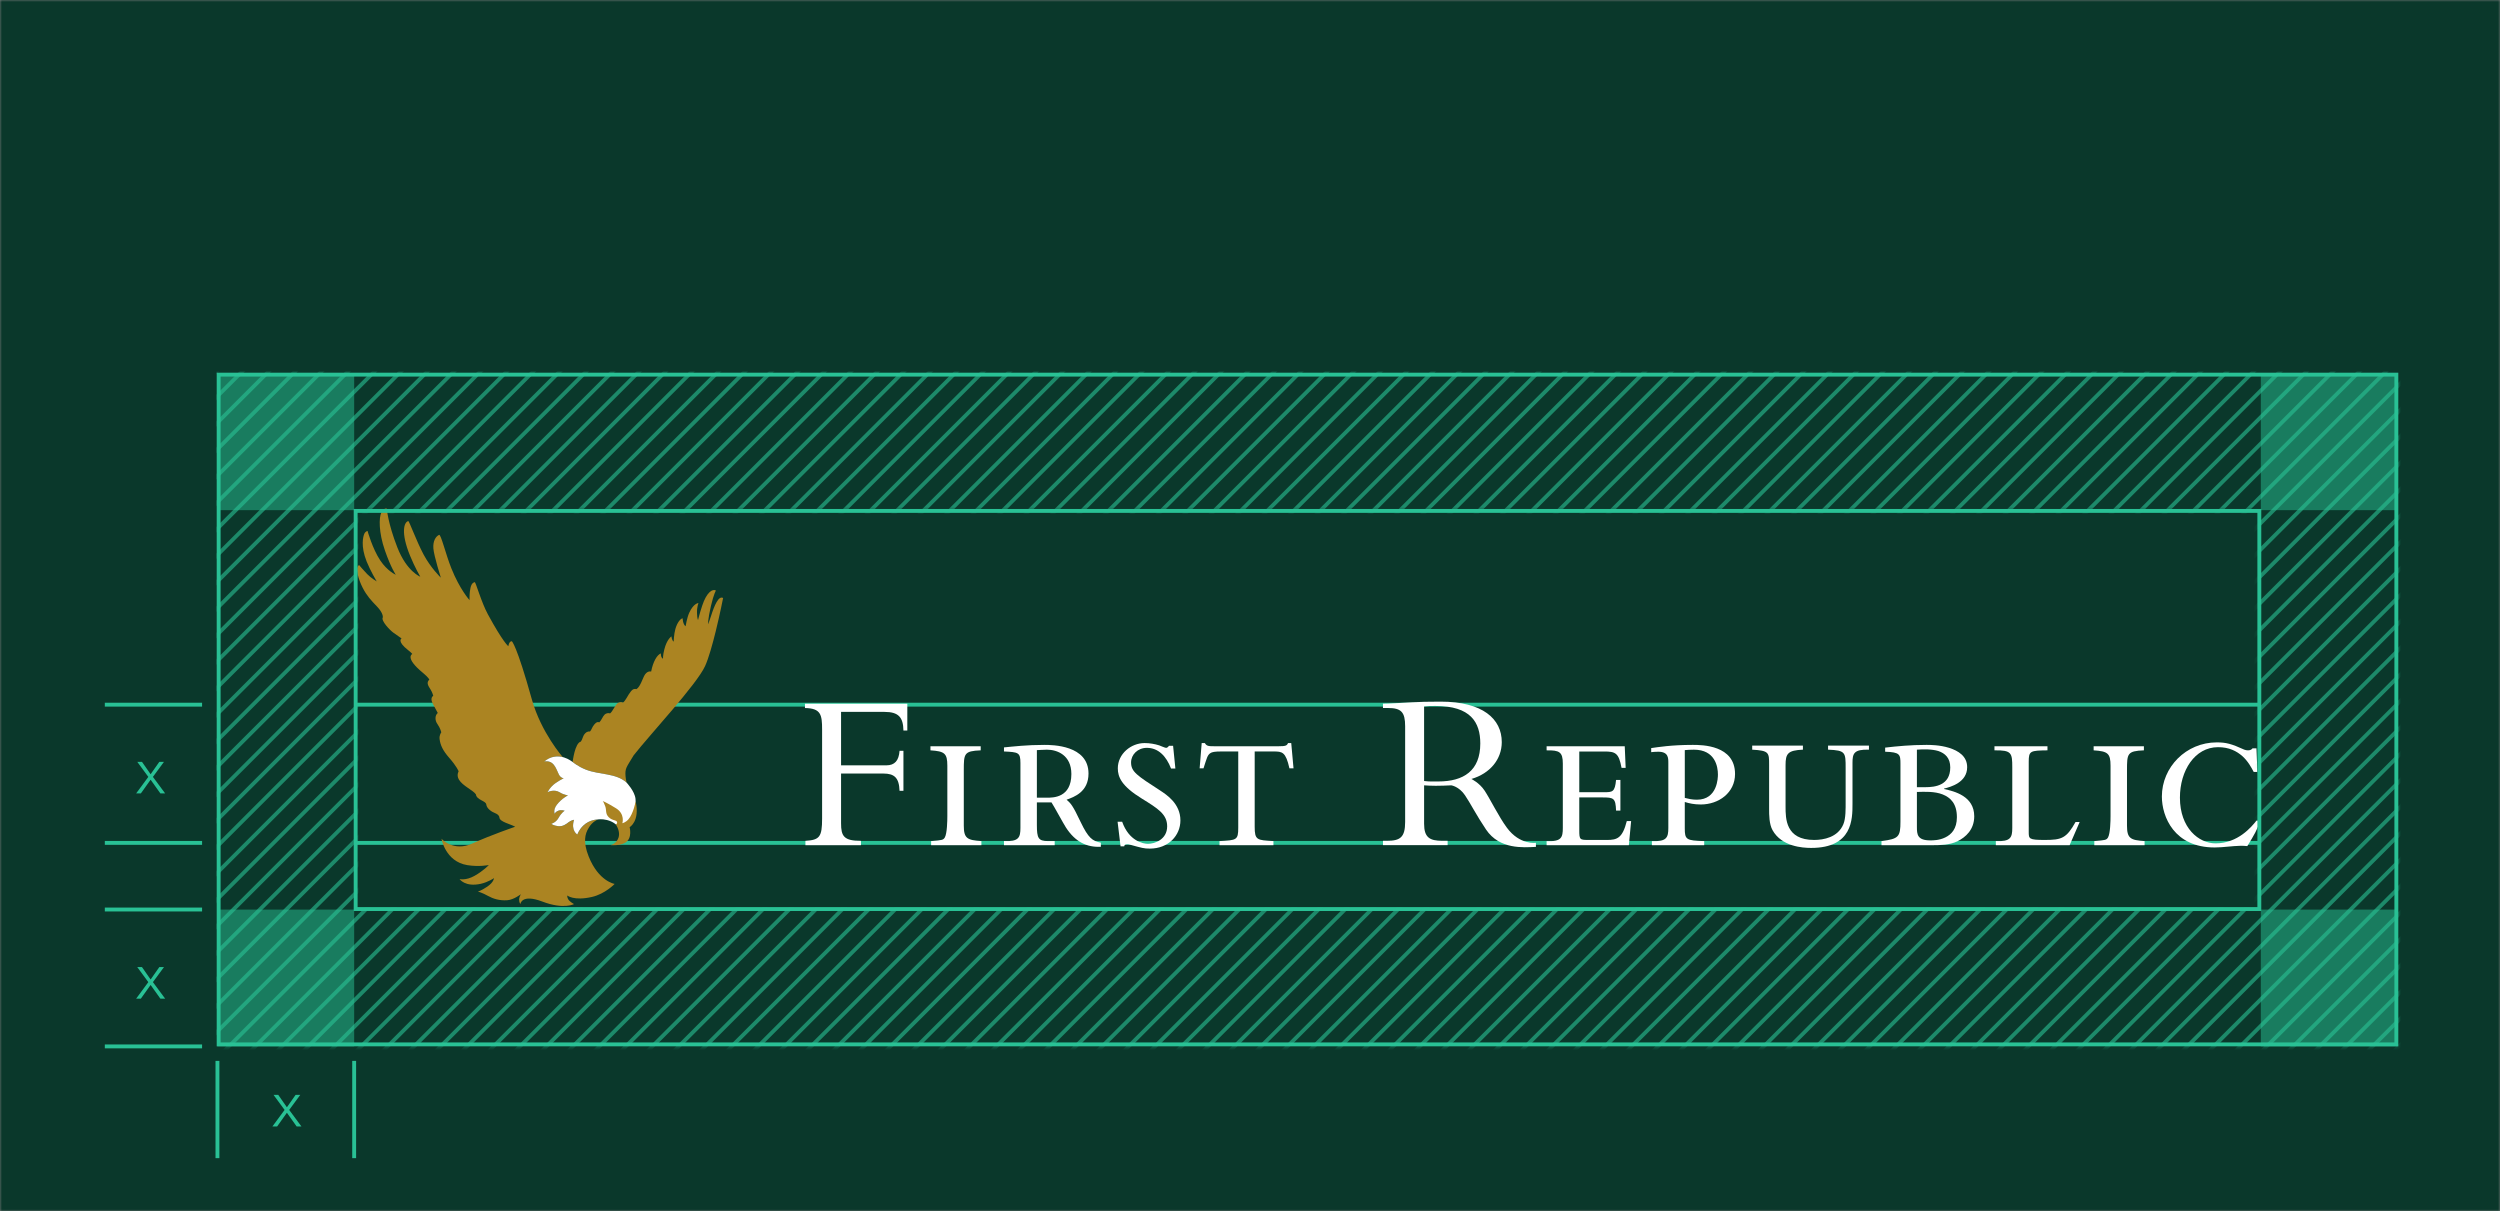 <svg width="644" height="312" viewBox="0 0 644 312" fill="none" xmlns="http://www.w3.org/2000/svg">
<rect x="0" y="0" width="644" height="312" fill="#808080" stroke="none"/>
<mask id="mask0_11067_21954" style="mask-type:alpha" maskUnits="userSpaceOnUse" x="0" y="0" width="644" height="312">
<rect width="644" height="312" fill="#152922"/>
</mask>
<g mask="url(#mask0_11067_21954)">
<rect width="644" height="312" fill="#0A382B"/>
<rect opacity="0.5" x="55.992" y="96.173" width="35.245" height="35.245" fill="#29C195"/>
<rect opacity="0.5" x="55.992" y="234.31" width="35.245" height="35.245" fill="#29C195"/>
<rect opacity="0.5" x="582.387" y="96.173" width="35.245" height="35.245" fill="#29C195"/>
<rect opacity="0.5" x="582.387" y="234.31" width="35.245" height="35.245" fill="#29C195"/>
<path d="M91.805 181.522L582.003 181.522" stroke="#29C195"/>
<path d="M91.805 217.128L582.003 217.128" stroke="#29C195"/>
<path d="M150.973 198.274C154.434 199.626 158.653 199.118 161.395 201.576C161.497 201.664 161.229 201.125 161.139 199.985C160.972 197.837 161.375 197.7 163.24 194.56C167.295 189.381 179.516 176.277 181.637 171.565C182.556 169.531 183.543 165.988 184.372 162.617C185.462 158.183 186.271 154.048 186.271 154.048C185.132 153.364 184.032 155.896 183.123 158.795C182.808 159.797 182.414 160.799 182.414 160.799C182.414 160.799 182.271 159.84 183.126 156.145C183.871 152.931 184.428 152.122 184.428 152.122C183.573 151.614 182.048 152.509 180.892 156.003C180.246 157.939 179.812 159.728 179.812 159.728C179.822 159.626 179.606 159.611 179.548 157.917C179.499 156.343 179.929 155.343 179.929 155.343C179.929 155.343 178.683 155.343 177.539 157.861C176.961 159.135 176.61 161.326 176.61 161.326C175.877 160.801 175.85 159.278 175.85 159.278C175.332 159.323 174.461 160.315 173.984 162.006C173.582 163.424 173.54 165.293 173.54 165.293C173.022 164.917 172.965 163.927 172.965 163.927C172.965 163.927 171.788 164.655 171.133 167.276C170.731 168.881 170.79 169.69 170.79 169.69C170.133 169.346 170.255 168.31 170.255 168.31C169.273 168.664 168.226 170.434 167.737 172.992C167.737 172.992 166.909 172.707 166.169 173.728C165.562 174.576 165.017 176.849 163.957 177.517C163.055 177.28 162.641 177.967 162.424 178.226C161.784 178.978 161.205 180.449 160.486 180.989C160.132 180.775 159.474 180.84 159.086 181.154C158.408 181.703 157.798 183.307 157.149 183.773C156.775 183.595 156.113 183.732 155.766 184.059C155.236 184.555 155.033 185.43 154.364 186.078C153.963 185.9 153.615 186.019 153.121 186.592C152.457 187.364 152.42 187.989 151.978 188.44C151.255 188.347 150.851 188.745 150.511 189.182C150.166 189.617 150.049 190.434 149.639 191.025C148.07 191.384 147.512 196.282 147.512 196.282C147.512 196.282 148.869 197.448 150.966 198.269L150.973 198.274Z" fill="#AB8422"/>
<path d="M142.071 195.097C143.71 194.597 144.969 195.031 144.969 195.031C144.969 195.031 139.38 188.699 136.999 180.144C133.047 165.966 131.84 165.179 131.84 165.179C131.082 165.179 130.953 166.472 130.953 166.472C130.953 166.472 129.621 165.502 125.69 158.269C123.952 155.075 122.544 149.881 122.281 149.955C121.503 150.177 121.237 150.896 121.041 152.352C120.929 153.2 120.951 154.594 120.951 154.594C120.951 154.594 118.436 151.824 116.265 146.389C114.801 142.73 113.585 137.55 113.106 137.781C112.22 138.211 111.494 139.379 111.639 141.293C111.786 143.207 113.57 148.85 113.57 148.85L113.523 148.771C113.523 148.771 110.942 146.286 109.092 142.8C107.244 139.318 105.404 134.176 105.17 134.231C104.075 134.474 103.178 137.169 105.619 143.124C106.91 146.278 108.266 148.559 108.266 148.559C108.266 148.559 104.805 147.269 102.359 141.021C99.912 134.776 99.638 131.028 99.638 131.028C99.638 131.028 98.861 130.732 98.226 132.051C97.59 133.369 97.544 137.16 99.152 141.789C100.735 146.347 101.956 148.06 101.956 148.06C101.956 148.06 99.793 147.136 97.944 144.352C95.942 141.339 94.681 136.774 94.681 136.774C94.681 136.774 94.131 136.854 93.843 137.512C93.555 138.166 92.848 140.631 94.447 144.643C95.373 146.966 97.043 149.784 97.043 149.784C97.043 149.784 95.591 148.918 94.589 147.889C93.587 146.858 92.507 145.562 92.507 145.562C91.379 146.088 92.333 149.282 93.425 151.411C94.501 153.509 95.574 154.628 97.118 156.239C98.802 157.994 98.616 159.034 98.616 159.034C98.052 159.861 100.464 162.376 101.369 163.006C102.837 164.03 103.448 164.463 103.448 164.463C103.448 164.463 102.104 165.116 105.198 167.533C106.093 168.236 106.211 168.471 106.211 168.471C106.211 168.471 104.106 169.337 108.931 173.316C110.402 174.53 110.595 175.061 110.595 175.061C109.811 175.847 110.202 176.52 110.969 177.717C111.39 178.375 111.602 179.252 111.602 179.252C111.602 179.252 110.637 179.716 111.521 181.337C112.309 182.781 112.766 183.659 112.766 183.659C112.018 184.285 112.008 185.575 112.665 186.49C113.453 187.591 113.678 188.658 113.678 188.658C113.678 188.658 113.113 189.332 113.237 190.373C113.435 191.986 114.115 193.394 115.698 195.191C117.676 197.442 118.145 198.693 118.145 198.693C118.145 198.693 117.525 199.666 118.228 200.841C119.191 202.45 121.748 203.481 122.577 204.601C122.777 206.125 125.167 206.253 125.27 207.248C125.377 208.272 126.663 209.158 127.575 209.481C127.983 209.647 128.596 209.989 128.643 210.579C128.731 211.725 131.422 212.234 132.71 212.971C132.71 212.971 126.521 215.079 121.652 217.297C116.779 219.514 113.729 216.061 113.729 216.061C113.729 216.061 114.713 221.936 120.381 222.858C123.422 223.352 125.927 222.831 125.927 222.831C125.927 222.831 124.525 224.33 122.247 225.612C119.968 226.893 118.375 226.441 118.375 226.441C118.375 226.441 119.81 228.585 123.879 227.66C125.785 227.223 127.252 226.211 127.252 226.211C127.252 226.211 127.215 227.255 125.532 228.392C123.786 229.567 123.092 229.653 123.092 229.653C123.092 229.653 124.219 229.944 125.763 230.813C126.991 231.501 128.667 232.051 130.696 231.897C132.345 231.772 134.179 230.351 134.179 230.351C134.179 230.351 133.739 231.105 133.727 231.628C133.712 232.522 134.054 232.871 134.054 232.871C134.054 232.871 134.303 230.178 139.758 232.26C145.17 234.331 147.871 232.891 147.871 232.891C147.871 232.891 146.827 232.354 146.394 231.694C146.076 231.212 146.123 230.676 146.123 230.676C146.123 230.676 147.814 232.126 152.487 231.051C155.878 230.274 158.334 227.698 158.334 227.698C158.334 227.698 154.191 227.057 151.632 220.6C150.156 216.873 150.682 214.821 151.649 213.26C152.573 211.635 154.013 211.095 154.013 211.095C154.013 211.095 151.945 211.067 150.286 212.666C149.098 213.812 148.746 214.975 148.746 214.975C148.746 214.975 146.991 214.018 147.892 211.177C147.892 211.177 147.169 211.273 146.433 211.85C145.915 212.255 145.009 212.981 143.796 212.832C142.479 212.673 142.041 212.214 142.041 212.214C142.041 212.214 143.231 211.877 143.864 210.747C144.711 209.235 145.482 208.86 145.482 208.86C145.482 208.86 144.647 208.548 143.862 208.831C143.117 209.098 142.884 209.637 142.884 209.637C142.884 209.637 142.457 208.592 143.474 207.281C144.683 205.724 146.331 204.867 146.331 204.867C146.331 204.867 145.341 204.816 144.194 204.107C142.696 203.181 141.071 204.075 141.071 204.075C141.071 204.075 141.658 202.753 143.117 201.734C144.322 200.892 145.224 200.501 145.224 200.501C145.224 200.501 144.436 200.424 143.975 199.502C143.512 198.571 143.285 197.717 142.591 196.911C141.645 195.804 140.203 196.161 140.203 196.161C140.203 196.161 141.12 195.393 142.083 195.097H142.071Z" fill="#AB8422"/>
<path d="M150.271 212.661C151.93 211.062 154.003 211.096 154.003 211.096C154.003 211.096 155.01 210.894 156.391 211.246C158.026 211.663 158.82 212.538 158.82 212.538C158.82 212.538 161.177 212.467 161.836 211.812C163.095 210.564 163.962 208.476 163.708 205.79C163.52 203.81 161.386 201.572 161.386 201.572C158.644 199.116 154.424 199.624 150.963 198.272C148.868 197.453 147.511 196.287 147.511 196.287C147.511 196.287 146.813 195.767 146.116 195.44C145.421 195.114 144.964 195.031 144.964 195.031C144.964 195.031 143.703 194.598 142.068 195.097C141.105 195.391 140.188 196.161 140.188 196.161C140.188 196.161 141.628 195.801 142.576 196.909C143.268 197.715 143.493 198.57 143.96 199.499C144.419 200.421 145.207 200.497 145.207 200.497C145.207 200.497 144.305 200.888 143.102 201.731C141.646 202.75 141.057 204.075 141.057 204.075C141.057 204.075 142.682 203.18 144.177 204.104C145.326 204.813 146.316 204.864 146.316 204.864C146.316 204.864 144.666 205.72 143.459 207.277C142.442 208.587 142.872 209.632 142.872 209.632C142.872 209.632 143.104 209.092 143.847 208.826C144.634 208.543 145.466 208.855 145.466 208.855C145.466 208.855 144.696 209.232 143.848 210.74C143.215 211.871 142.027 212.209 142.027 212.209C142.027 212.209 142.464 212.666 143.777 212.825C144.992 212.974 145.898 212.248 146.417 211.844C147.15 211.267 147.878 211.177 147.878 211.177C146.979 214.017 148.733 214.975 148.733 214.975C148.733 214.975 149.081 213.805 150.269 212.661" fill="white"/>
<path d="M156.794 210.493C155.874 209.56 156.298 208.724 155.894 207.661C155.362 206.26 155.23 206.314 155.23 206.314C155.23 206.314 156.547 206.881 158.707 208.225C161.064 209.692 160.325 212.058 160.325 212.058C160.325 212.058 161.132 211.903 161.865 211.08C163.161 209.619 163.75 206.429 163.75 206.429C164.881 211.608 162.19 213.075 162.19 213.075C162.19 213.075 162.975 215.942 161.076 217.073C159.648 217.923 157.326 217.708 157.326 217.708C157.326 217.708 159.292 217.207 159.46 215.074C159.567 213.724 158.641 212.375 158.641 212.375C158.641 212.375 158.979 212.236 158.978 211.925C158.974 211.129 157.833 211.544 156.793 210.493H156.794Z" fill="#AB8422"/>
<path d="M232.724 203.717H231.722C231.607 200.319 230.37 199.265 227.545 199.265H216.659V212.095C216.659 215.375 217.364 216.606 221.781 216.606V217.719H207.478V216.606C211.125 216.369 211.773 215.61 211.773 210.865V187.9C211.773 184.149 211.481 182.448 207.359 182.391V181.275H233.726V188.191H232.724C232.665 184.791 231.489 183.384 227.838 183.384H216.659V197.154H228.312C230.49 197.154 231.548 195.924 231.724 193.404H232.726V203.716H232.724V203.717Z" fill="white"/>
<path d="M252.628 193.288C248.332 193.464 248.273 194.111 248.273 198.445V212.682C248.273 215.962 249.156 216.431 252.805 216.666V217.719H239.858V216.666C242.799 216.431 242.979 216.372 243.388 215.727C243.977 214.676 244.035 211.452 244.035 210.221V197.272C244.035 194.052 243.331 193.525 239.684 193.288V192.236H252.629V193.288H252.628Z" fill="white"/>
<path d="M258.625 192.529C261.098 192.293 264.51 191.885 268.983 191.885C271.104 191.885 280.4 191.943 280.4 199.266C280.4 204.012 276.692 205.3 274.752 206.004C275.868 206.999 276.282 207.35 278.398 211.802C280.339 215.846 281.4 216.665 283.58 217.076V218.13C279.987 218.307 276.99 216.9 274.575 213.15C273.928 212.151 271.456 207.583 270.867 206.705H267.099V212.505C267.099 215.903 267.453 216.663 269.981 216.663H271.687V217.716H258.625V216.663C262.45 216.839 262.863 215.724 262.863 213.266V196.567C262.863 193.812 262.331 193.754 258.625 193.578V192.525V192.529ZM267.099 205.481H269.748C271.219 205.481 275.985 205.539 275.985 199.385C275.985 194.524 272.339 193.116 269.689 193.116C268.688 193.116 267.686 193.231 267.099 193.231V205.479V205.481Z" fill="white"/>
<path d="M302.779 197.977H301.662C300.425 194.756 298.367 192.646 295.424 192.646C293.071 192.646 291.364 194.401 291.364 196.395C291.364 198.798 292.834 199.737 298.895 203.659C300.483 204.713 304.074 206.999 304.074 211.334C304.074 215.201 301.014 218.6 296.189 218.6C294.657 218.6 294.129 218.424 291.125 217.601C290.832 217.486 290.597 217.486 290.362 217.486C289.832 217.486 289.654 217.664 289.597 218.014H288.656L287.891 211.686H289.069C290.832 216.669 294.484 217.371 295.718 217.371C297.367 217.371 300.66 216.316 300.66 212.86C300.66 209.755 298.308 208.289 294.129 205.712C288.893 202.489 287.948 200.145 287.948 197.919C287.948 194.171 291.364 191.415 294.835 191.415C296.189 191.415 297.483 191.652 298.602 192.003C298.897 192.118 300.134 192.646 300.367 192.646C300.601 192.646 300.836 192.529 301.131 192.118H302.189L302.779 197.977H302.777H302.779Z" fill="white"/>
<path d="M309.549 191.415H310.373C310.61 191.827 310.843 192.003 311.199 192.118C311.61 192.235 312.14 192.235 313.023 192.235H329.325C331.266 192.235 331.503 192.057 331.796 191.412H332.622L333.211 197.916H332.155C331.21 193.699 330.327 193.578 328.093 193.578H323.207V212.972C323.207 216.428 323.797 216.428 328.035 216.664V217.716H314.144V216.664C318.559 216.428 318.972 216.428 318.972 213.208V193.578H314.618C312.969 193.578 312.206 193.697 311.734 194.047C311.031 194.574 310.911 195.161 310.028 197.915H309.027L309.557 191.41L309.552 191.414L309.549 191.415Z" fill="white"/>
<path d="M406.819 204.071H413.176C415.355 204.071 416.003 204.071 416.297 200.905H417.416V208.815H416.297C416.179 205.593 415.708 205.417 412.765 205.417H406.821V213.854C406.821 216.372 406.938 216.372 409.47 216.372H413.943C416.592 216.372 417.944 215.907 419.063 211.511H420.18L419.589 217.723H398.406V216.67C402.233 216.846 402.583 215.731 402.583 213.273V196.692C402.583 193.705 401.703 193.234 398.406 193.294V192.241H418.535L418.77 197.807H417.71C417.006 193.94 416.123 193.586 413.237 193.586H406.823V204.073L406.819 204.071Z" fill="white"/>
<path d="M439.002 217.721H425.527V216.668C429.35 216.844 429.762 215.729 429.762 213.272V196.515C429.762 195.225 429.762 193.646 427.172 193.646C426.468 193.646 425.701 193.703 425.348 193.759V192.707C427.054 192.471 430.469 191.884 436.059 191.884C438.473 191.884 446.947 191.942 446.947 199.383C446.947 204.19 442.768 207.235 438.119 207.235C436.415 207.235 435.117 206.944 434 206.592V213.387C434 216.259 434.352 216.55 439.001 216.668V217.721H439.002ZM434.001 205.537C434.942 205.771 435.826 206.004 437.12 206.004C442.475 206.004 442.536 200.263 442.536 199.502C442.536 197.51 441.831 193.116 436.355 193.116C435.472 193.116 434.531 193.174 434.003 193.231V205.535H434.001V205.537Z" fill="white"/>
<path d="M464.433 192.058V193.113C460.549 193.289 459.96 194.11 459.96 197.097V207.759C459.96 210.865 459.96 216.371 467.317 216.371C469.727 216.371 473.437 215.727 474.848 212.327C475.495 210.806 475.436 208.228 475.436 206.529V197.858C475.436 193.815 475.436 193.29 470.907 193.114V192.06H481.441V193.114C477.556 192.998 477.203 194.111 477.203 196.513V207.057C477.203 211.041 477.203 218.425 466.55 218.425C464.316 218.425 458.96 218.071 456.605 213.854C455.724 212.273 455.724 209.872 455.724 208.467V196.983C455.724 193.878 455.724 193.353 451.367 193.116V192.062H464.433V192.058Z" fill="white"/>
<path d="M485.615 192.586C488.556 192.236 492.264 191.884 496.265 191.884C497.088 191.884 499.677 191.884 502.091 192.646C504.504 193.406 506.74 194.814 506.74 197.627C506.74 201.551 502.502 202.723 500.796 203.134V203.251C503.446 203.836 508.564 205.068 508.564 210.281C508.564 213.678 506.386 215.67 504.213 216.726C502.27 217.664 499.858 217.721 497.797 217.721H484.672V216.668C489.088 216.083 489.558 215.616 489.558 211.63V196.748C489.558 194.347 489.44 193.759 485.615 193.646V192.59V192.586ZM493.794 202.78H495.972C498.501 202.78 502.385 202.313 502.385 197.682C502.385 195.223 501.031 194.052 499.325 193.465C497.562 192.938 495.441 192.996 493.794 193.114V202.782V202.78ZM493.794 213.031C493.794 214.964 493.911 216.487 497.267 216.487C497.854 216.487 499.564 216.487 501.09 215.726C502.681 214.966 504.095 213.5 504.095 210.513C504.095 207.055 502.504 205.476 500.444 204.652C498.386 203.829 495.796 203.951 493.794 204.009V213.031Z" fill="white"/>
<path d="M527.428 192.236V193.288C523.013 193.349 522.6 193.403 522.6 196.218V214.263C522.6 216.081 522.6 216.37 526.722 216.37C531.075 216.37 532.313 215.962 534.665 211.741H535.726L533.137 217.717H514.127V216.665C517.952 216.841 518.363 215.725 518.363 213.268V197.682C518.363 193.935 518.189 193.229 513.773 193.288V192.236H527.428Z" fill="white"/>
<path d="M552.266 193.288C547.97 193.464 547.913 194.111 547.913 198.445V212.682C547.913 215.962 548.795 216.431 552.444 216.666V217.719H539.495V216.666C542.438 216.431 542.617 216.372 543.028 215.727C543.616 214.676 543.675 211.452 543.675 210.221V197.272C543.675 194.052 542.969 193.525 539.32 193.288V192.236H552.268V193.288H552.266Z" fill="white"/>
<path d="M581.498 198.857H580.556C579.967 197.743 579.144 196.164 577.672 194.814C576.14 193.465 574.201 192.471 571.377 192.471C565.374 192.471 561.549 198.505 561.549 205.48C561.549 213.329 566.43 217.252 570.728 217.252C576.495 217.252 580.026 212.977 581.261 211.393H582.262C581.38 213.852 580.791 214.908 578.909 217.956C577.612 217.84 576.968 217.84 575.554 217.956C572.139 218.249 571.787 218.307 570.492 218.307C560.074 218.307 556.898 210.396 556.898 205.182C556.898 197.625 563.135 191.239 571.022 191.239C573.434 191.239 574.789 191.59 578.142 193.115C578.435 193.23 578.789 193.291 579.083 193.291C579.73 193.291 580.024 193.055 580.261 192.762H581.263L581.5 198.857H581.498Z" fill="white"/>
<path d="M366.849 212.202C366.849 215.717 368.259 216.597 371.555 216.597H372.909V217.709H356.256V216.597H357.256C360.729 216.597 361.964 215.66 361.964 211.736V187.071C361.964 183.44 360.962 182.382 357.55 182.382H356.254V181.27C357.664 181.27 361.255 181.034 363.67 180.917C366.084 180.803 367.262 180.741 371.085 180.741C381.973 180.741 386.857 185.197 386.857 191.17C386.857 195.567 383.856 199.256 379.028 200.663C379.028 200.663 381.096 201.643 382.433 203.662C383.858 205.813 386.087 210.401 388.182 213.228C391.537 217.758 395.651 217.102 395.651 217.102V218.156C392.408 218.308 386.295 218.874 382.8 213.683C380.317 209.998 378.701 206.789 377.376 204.852C375.814 202.563 373.85 202.303 373.85 202.303C372.378 202.36 371.437 202.419 369.849 202.419C368.555 202.419 367.79 202.359 366.849 202.303V212.204L366.845 212.207L366.849 212.202ZM366.849 201.187C368.259 201.365 369.144 201.306 370.498 201.306C377.029 201.306 381.323 198.549 381.323 191.518C381.323 186.072 378.85 181.853 369.789 181.853C368.67 181.853 367.907 181.853 366.847 181.969V201.184H366.849V201.187Z" fill="white"/>
<rect x="91.617" y="131.611" width="490.387" height="102.56" stroke="#29C195"/>
<path d="M56.324 96.506H617.301V269.032H56.324V96.506Z" stroke="#29C195"/>
<path d="M76.416 290.172L73.92 286.668H73.888L71.392 290.172H70.176L73.312 285.916L70.464 282.044H71.68L73.888 285.212H73.92L76.144 282.044H77.344L74.496 285.916L77.648 290.172H76.416Z" fill="#29C195"/>
<mask id="mask1_11067_21954" style="mask-type:alpha" maskUnits="userSpaceOnUse" x="55" y="96" width="563" height="174">
<path fill-rule="evenodd" clip-rule="evenodd" d="M617.634 96H55.992V269.423H617.634V96ZM581.861 131.585H91.766V234.084H581.861V131.585Z" fill="#882020"/>
</mask>
<g mask="url(#mask1_11067_21954)">
<g opacity="0.6">
<path d="M-333.289 484.631L217.828 -66.486" stroke="#29C195"/>
<path d="M-326.566 484.631L224.55 -66.486" stroke="#29C195"/>
<path d="M-319.75 484.631L231.367 -66.486" stroke="#29C195"/>
<path d="M-312.93 484.631L238.187 -66.486" stroke="#29C195"/>
<path d="M-306.113 484.631L245.003 -66.486" stroke="#29C195"/>
<path d="M-299.297 484.631L251.82 -66.486" stroke="#29C195"/>
<path d="M-292.48 484.631L258.636 -66.486" stroke="#29C195"/>
<path d="M-285.664 484.631L265.453 -66.486" stroke="#29C195"/>
<path d="M-278.844 484.631L272.273 -66.486" stroke="#29C195"/>
<path d="M-272.027 484.631L279.089 -66.486" stroke="#29C195"/>
<path d="M-265.207 484.631L285.91 -66.486" stroke="#29C195"/>
<path d="M-258.395 484.631L292.722 -66.486" stroke="#29C195"/>
<path d="M-251.574 484.631L299.543 -66.486" stroke="#29C195"/>
<path d="M-244.754 484.631L306.363 -66.486" stroke="#29C195"/>
<path d="M-237.938 484.631L313.179 -66.486" stroke="#29C195"/>
<path d="M-231.121 484.631L319.996 -66.486" stroke="#29C195"/>
<path d="M-224.305 484.631L326.812 -66.486" stroke="#29C195"/>
<path d="M-217.488 484.631L333.628 -66.486" stroke="#29C195"/>
<path d="M-210.672 484.631L340.445 -66.486" stroke="#29C195"/>
<path d="M-203.852 484.631L347.265 -66.486" stroke="#29C195"/>
<path d="M-197.035 484.631L354.082 -66.486" stroke="#29C195"/>
<path d="M-190.219 484.631L360.898 -66.486" stroke="#29C195"/>
<path d="M-183.402 484.631L367.714 -66.486" stroke="#29C195"/>
<path d="M-176.582 484.631L374.535 -66.486" stroke="#29C195"/>
<path d="M-169.762 484.631L381.355 -66.486" stroke="#29C195"/>
<path d="M-162.945 484.631L388.171 -66.486" stroke="#29C195"/>
<path d="M-156.129 484.631L394.988 -66.486" stroke="#29C195"/>
<path d="M-149.312 484.631L401.804 -66.486" stroke="#29C195"/>
<path d="M-142.496 484.631L408.621 -66.486" stroke="#29C195"/>
<path d="M-135.676 484.631L415.441 -66.486" stroke="#29C195"/>
<path d="M-128.859 484.631L422.257 -66.486" stroke="#29C195"/>
<path d="M-122.043 484.631L429.074 -66.486" stroke="#29C195"/>
<path d="M-115.223 484.631L435.894 -66.486" stroke="#29C195"/>
<path d="M-108.41 484.631L442.707 -66.486" stroke="#29C195"/>
<path d="M-101.586 484.631L449.531 -66.486" stroke="#29C195"/>
<path d="M-94.773 484.631L456.343 -66.486" stroke="#29C195"/>
<path d="M-87.953 484.631L463.164 -66.486" stroke="#29C195"/>
<path d="M-81.137 484.631L469.98 -66.486" stroke="#29C195"/>
<path d="M-74.32 484.631L476.796 -66.486" stroke="#29C195"/>
<path d="M-67.5 484.631L483.617 -66.486" stroke="#29C195"/>
<path d="M-60.684 484.631L490.433 -66.486" stroke="#29C195"/>
<path d="M-53.867 484.631L497.25 -66.486" stroke="#29C195"/>
<path d="M-47.051 484.631L504.066 -66.486" stroke="#29C195"/>
<path d="M-40.234 484.631L510.882 -66.486" stroke="#29C195"/>
<path d="M-33.418 484.631L517.699 -66.486" stroke="#29C195"/>
<path d="M-26.598 484.631L524.519 -66.486" stroke="#29C195"/>
<path d="M-19.781 484.631L531.336 -66.486" stroke="#29C195"/>
<path d="M-12.961 484.631L538.156 -66.486" stroke="#29C195"/>
<path d="M-6.145 484.631L544.972 -66.486" stroke="#29C195"/>
<path d="M0.672 484.631L551.789 -66.486" stroke="#29C195"/>
<path d="M7.492 484.631L558.609 -66.486" stroke="#29C195"/>
<path d="M14.309 484.631L565.425 -66.486" stroke="#29C195"/>
<path d="M21.125 484.631L572.242 -66.486" stroke="#29C195"/>
<path d="M27.941 484.631L579.058 -66.486" stroke="#29C195"/>
<path d="M34.758 484.631L585.875 -66.486" stroke="#29C195"/>
<path d="M41.578 484.631L592.695 -66.486" stroke="#29C195"/>
<path d="M48.398 484.631L599.515 -66.486" stroke="#29C195"/>
<path d="M55.211 484.631L606.328 -66.486" stroke="#29C195"/>
<path d="M62.031 484.631L613.148 -66.486" stroke="#29C195"/>
<path d="M68.848 484.631L619.964 -66.486" stroke="#29C195"/>
<path d="M75.668 484.631L626.785 -66.486" stroke="#29C195"/>
<path d="M82.484 484.631L633.601 -66.486" stroke="#29C195"/>
<path d="M89.301 484.631L640.418 -66.486" stroke="#29C195"/>
<path d="M96.117 484.631L647.234 -66.486" stroke="#29C195"/>
<path d="M102.934 484.631L654.05 -66.486" stroke="#29C195"/>
<path d="M109.754 484.631L660.871 -66.486" stroke="#29C195"/>
<path d="M116.57 484.631L667.687 -66.486" stroke="#29C195"/>
<path d="M123.387 484.631L674.503 -66.486" stroke="#29C195"/>
<path d="M130.203 484.631L681.32 -66.486" stroke="#29C195"/>
<path d="M137.023 484.631L688.14 -66.486" stroke="#29C195"/>
<path d="M143.836 484.631L694.953 -66.486" stroke="#29C195"/>
<path d="M150.66 484.631L701.777 -66.486" stroke="#29C195"/>
<path d="M157.477 484.631L708.593 -66.486" stroke="#29C195"/>
<path d="M164.293 484.631L715.41 -66.486" stroke="#29C195"/>
<path d="M171.109 484.631L722.226 -66.486" stroke="#29C195"/>
<path d="M177.926 484.631L729.043 -66.486" stroke="#29C195"/>
<path d="M184.746 484.631L735.863 -66.486" stroke="#29C195"/>
<path d="M191.562 484.631L742.679 -66.486" stroke="#29C195"/>
<path d="M198.379 484.631L749.496 -66.486" stroke="#29C195"/>
<path d="M205.195 484.631L756.312 -66.486" stroke="#29C195"/>
<path d="M212.012 484.631L763.128 -66.486" stroke="#29C195"/>
<path d="M218.832 484.631L769.949 -66.486" stroke="#29C195"/>
<path d="M225.652 484.631L776.769 -66.486" stroke="#29C195"/>
<path d="M232.469 484.631L783.586 -66.486" stroke="#29C195"/>
<path d="M239.285 484.631L790.402 -66.486" stroke="#29C195"/>
<path d="M246.102 484.631L797.218 -66.486" stroke="#29C195"/>
<path d="M252.922 484.631L804.039 -66.486" stroke="#29C195"/>
<path d="M259.738 484.631L810.855 -66.486" stroke="#29C195"/>
<path d="M266.555 484.631L817.671 -66.486" stroke="#29C195"/>
<path d="M273.371 484.631L824.488 -66.486" stroke="#29C195"/>
<path d="M280.188 484.631L831.304 -66.486" stroke="#29C195"/>
<path d="M287.008 484.631L838.125 -66.486" stroke="#29C195"/>
<path d="M293.824 484.631L844.941 -66.486" stroke="#29C195"/>
<path d="M300.645 484.631L851.761 -66.486" stroke="#29C195"/>
<path d="M307.457 484.631L858.574 -66.486" stroke="#29C195"/>
<path d="M314.277 484.631L865.394 -66.486" stroke="#29C195"/>
<path d="M321.098 484.631L872.214 -66.486" stroke="#29C195"/>
<path d="M327.914 484.631L879.031 -66.486" stroke="#29C195"/>
<path d="M334.73 484.631L885.847 -66.486" stroke="#29C195"/>
<path d="M341.547 484.631L892.664 -66.486" stroke="#29C195"/>
<path d="M348.363 484.631L899.48 -66.486" stroke="#29C195"/>
<path d="M355.18 484.631L906.296 -66.486" stroke="#29C195"/>
<path d="M362 484.631L913.117 -66.486" stroke="#29C195"/>
<path d="M368.816 484.631L919.933 -66.486" stroke="#29C195"/>
<path d="M375.637 484.631L926.753 -66.486" stroke="#29C195"/>
<path d="M382.449 484.631L933.566 -66.486" stroke="#29C195"/>
<path d="M389.27 484.631L940.386 -66.486" stroke="#29C195"/>
<path d="M396.086 484.631L947.203 -66.486" stroke="#29C195"/>
<path d="M402.906 484.631L954.023 -66.486" stroke="#29C195"/>
</g>
</g>
<path d="M91.234 273.283V298.339" stroke="#29C195"/>
<path d="M56.016 273.283V298.339" stroke="#29C195"/>
<path d="M41.311 204.381L38.815 200.877H38.783L36.287 204.381H35.071L38.207 200.125L35.359 196.253H36.575L38.783 199.421H38.815L41.039 196.253H42.239L39.391 200.125L42.543 204.381H41.311Z" fill="#29C195"/>
<path d="M27 181.522L52.056 181.522" stroke="#29C195"/>
<path d="M27 217.128L52.056 217.128" stroke="#29C195"/>
<path d="M41.311 257.252L38.815 253.748H38.783L36.287 257.252H35.071L38.207 252.996L35.359 249.124H36.575L38.783 252.292H38.815L41.039 249.124H42.239L39.391 252.996L42.543 257.252H41.311Z" fill="#29C195"/>
<path d="M27 234.29L52.056 234.29" stroke="#29C195"/>
<path d="M27 269.553L52.056 269.553" stroke="#29C195"/>
</g>
</svg>
